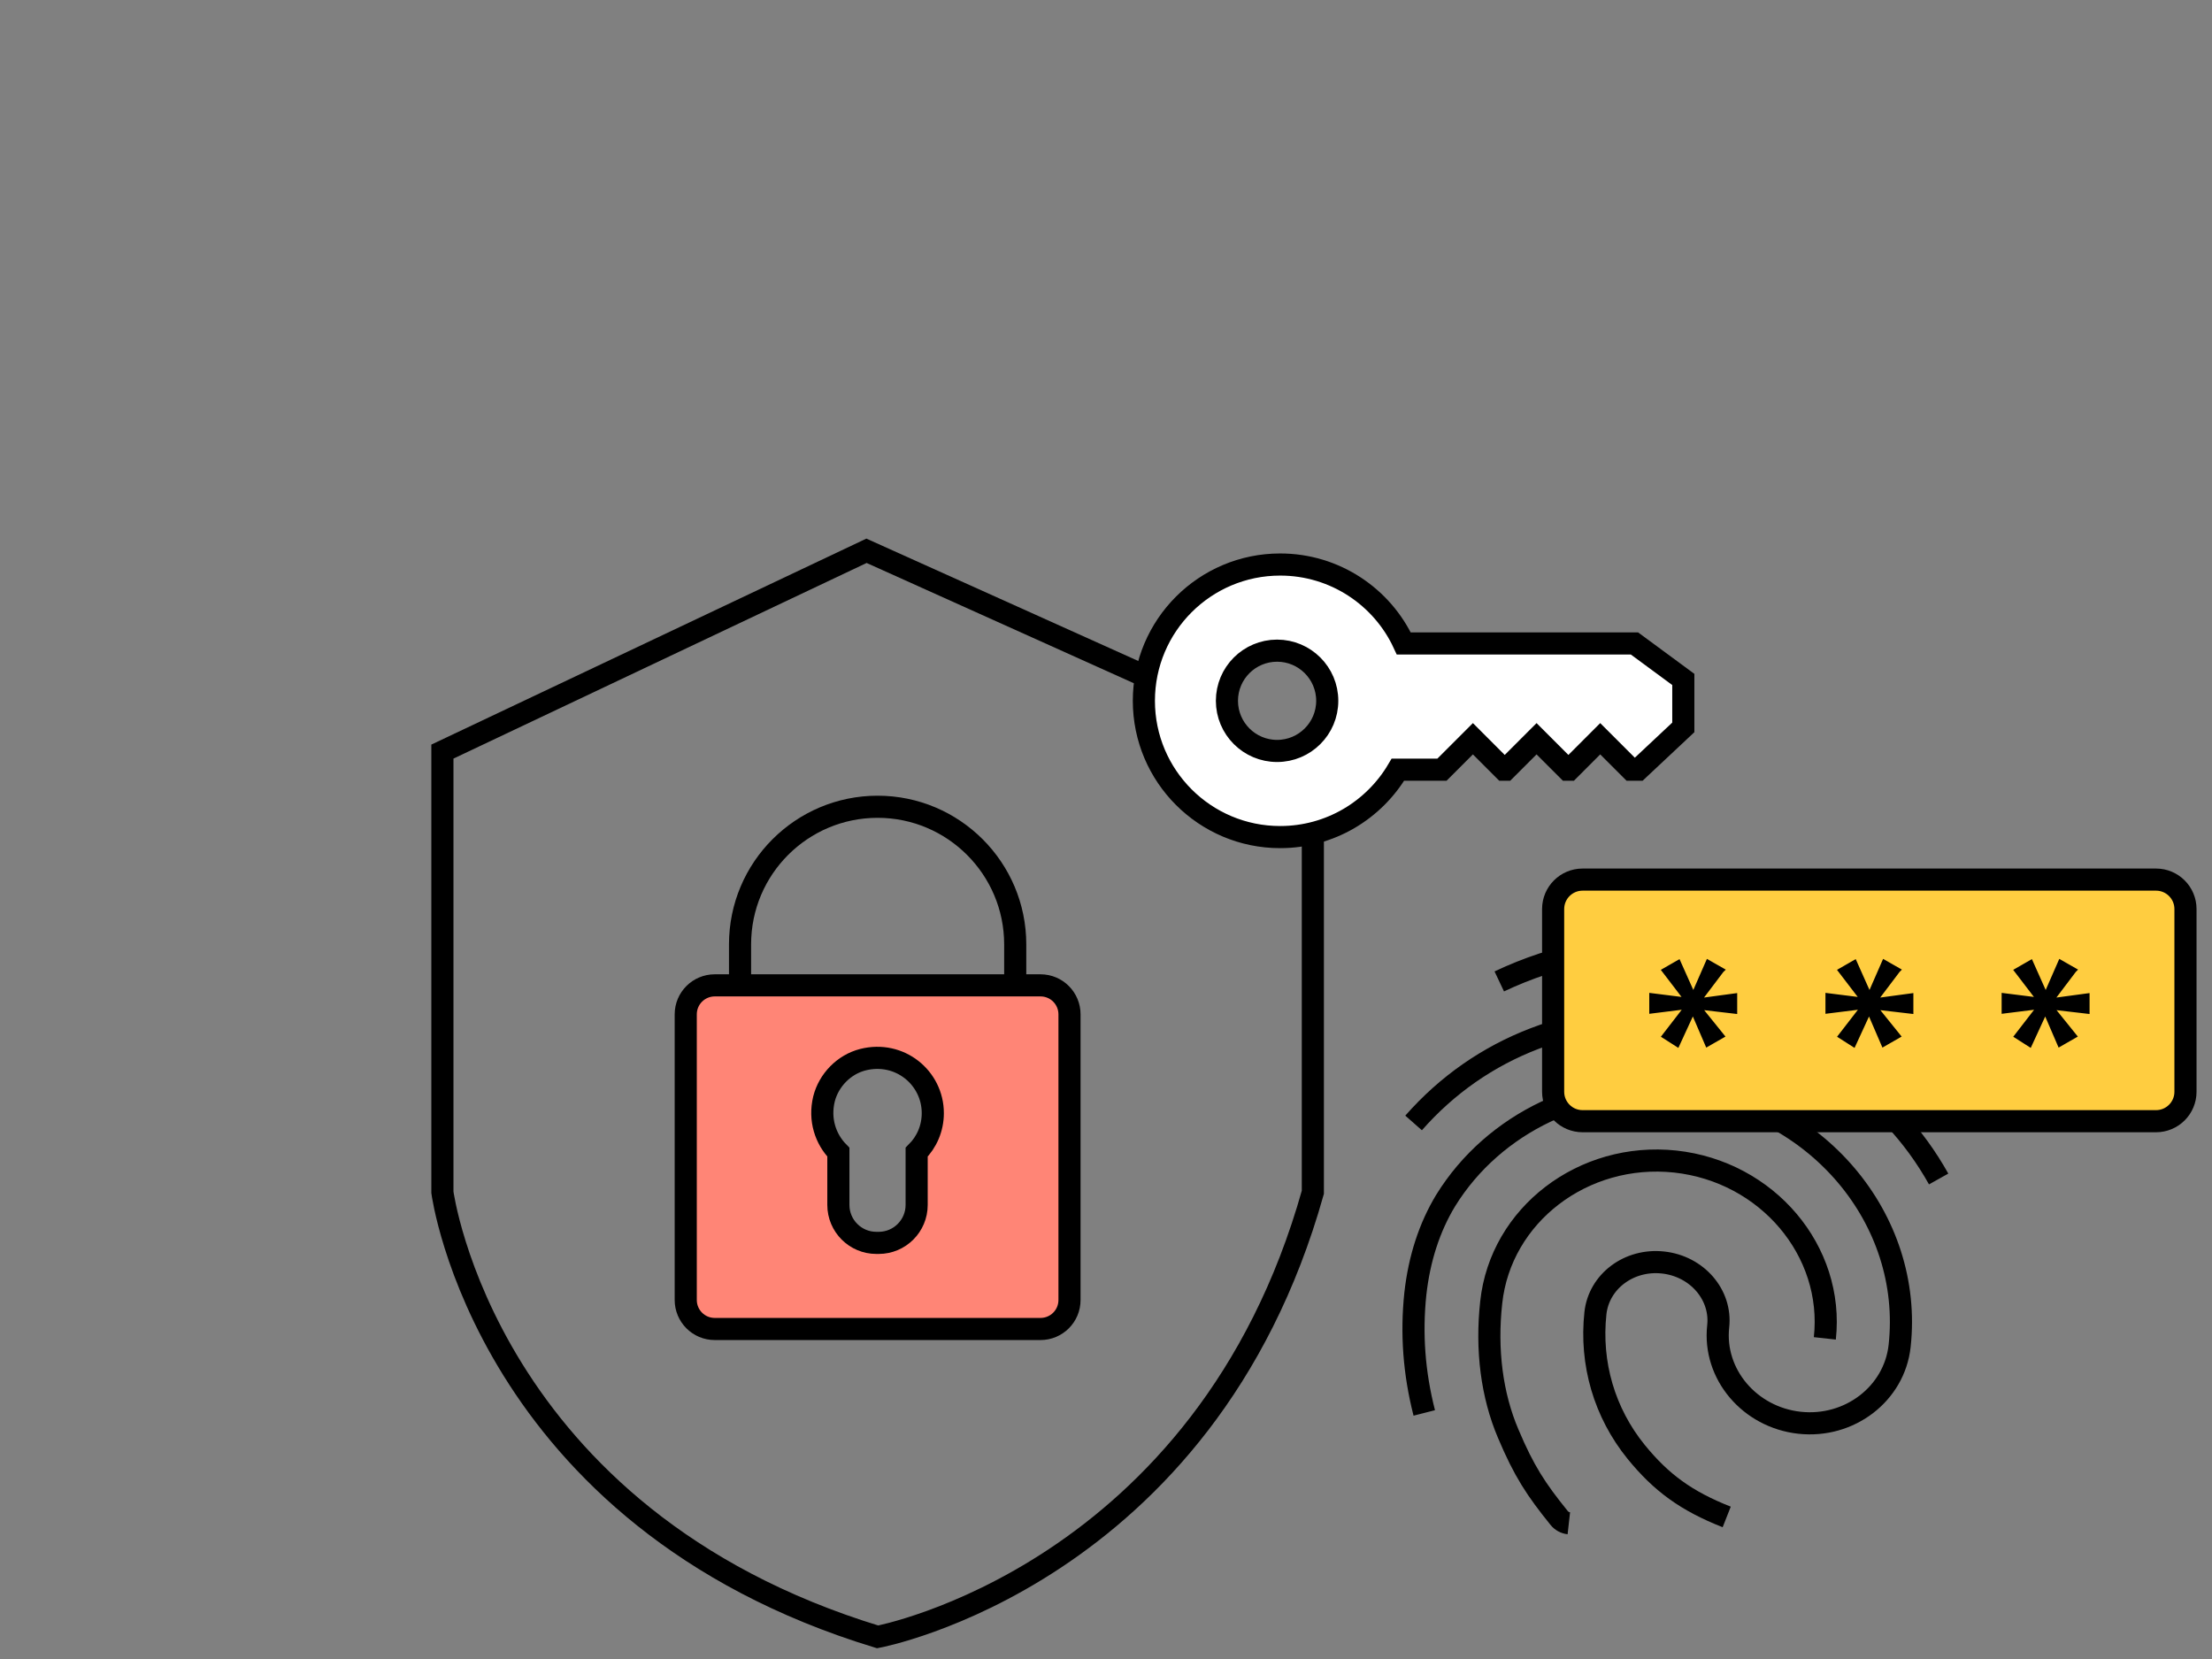 <svg width="100" height="75" viewBox="0 0 100 75" fill="none" xmlns="http://www.w3.org/2000/svg">
<rect x="0" y="0" width="100" height="75" fill="#808080" stroke="none"/>
<path d="M33.456 44.546V42.693C33.456 39.252 36.245 36.472 39.676 36.472C43.106 36.472 45.896 39.262 45.896 42.693V44.546" stroke="black" stroke-miterlimit="10"/>
<path d="M31.001 45.857V58.77C31.001 59.49 31.583 60.081 32.312 60.081H47.039C47.759 60.081 48.35 59.5 48.35 58.77V45.857C48.35 45.137 47.769 44.546 47.039 44.546H32.312C31.593 44.546 31.001 45.127 31.001 45.857ZM41.44 52.087V54.472C41.44 55.419 40.671 56.188 39.725 56.188H39.617C38.67 56.188 37.901 55.419 37.901 54.472V52.087C37.32 51.495 37.024 50.618 37.251 49.682C37.468 48.824 38.158 48.124 39.005 47.907C40.671 47.483 42.17 48.725 42.17 50.322C42.17 51.012 41.894 51.633 41.44 52.087Z" fill="#FF8576" stroke="black" stroke-miterlimit="10"/>
<path d="M67.779 44.368C70.342 43.156 73.112 42.604 75.981 42.762C78.849 42.919 81.284 43.678 83.936 45.226" stroke="black" stroke-miterlimit="10"/>
<path d="M63.905 50.766C65.423 49.041 67.267 47.759 69.376 46.951C73.792 45.246 79.155 45.807 83.118 48.43C85 49.672 86.528 51.308 87.642 53.299" stroke="black" stroke-miterlimit="10"/>
<path d="M70.924 68.864C70.746 68.844 70.589 68.756 70.48 68.618C69.445 67.336 68.903 66.518 68.183 64.813C67.444 63.078 67.178 61.028 67.415 58.879C67.838 54.926 71.574 52.067 75.734 52.511C79.894 52.964 82.93 56.552 82.497 60.505" stroke="black" stroke-miterlimit="10"/>
<path d="M64.388 63.876C63.925 62.062 63.797 60.298 63.984 58.494C64.162 56.897 64.625 55.478 65.354 54.275C67.533 50.746 71.722 48.765 76.02 49.228C82.082 49.889 86.509 55.093 85.878 60.85C85.641 63.009 83.611 64.566 81.353 64.32C79.096 64.073 77.44 62.122 77.676 59.963C77.834 58.534 76.72 57.242 75.182 57.075C73.644 56.907 72.284 57.932 72.126 59.362C71.88 61.639 72.531 63.867 73.97 65.641C75.103 67.031 76.237 67.859 78.061 68.578" stroke="black" stroke-miterlimit="10"/>
<path d="M59.351 37.675V53.901C54.481 71.24 39.676 74 39.676 74C21.942 68.598 20 53.901 20 53.901V33.978L39.173 24.9L51.81 30.588" stroke="black" stroke-miterlimit="10"/>
<path d="M97.47 39.765H71.545C70.81 39.765 70.214 40.361 70.214 41.096V49.356C70.214 50.091 70.81 50.687 71.545 50.687H97.47C98.205 50.687 98.801 50.091 98.801 49.356V41.096C98.801 40.361 98.205 39.765 97.47 39.765Z" fill="#FFCD40" stroke="black" stroke-miterlimit="10"/>
<path d="M77.834 43.875L76.828 45.206V45.226L78.435 45.009V45.729L76.828 45.541V45.561L77.854 46.833L77.183 47.217L76.543 45.729H76.523L75.833 47.227L75.231 46.843L76.237 45.541V45.522L74.66 45.719V44.999L76.227 45.196V45.177L75.231 43.875L75.882 43.501L76.543 44.98H76.562L77.213 43.491L77.854 43.856L77.834 43.875Z" fill="black" stroke="black" stroke-width="0.2"/>
<path d="M85.799 43.875L84.793 45.206V45.226L86.4 45.009V45.729L84.793 45.541V45.561L85.818 46.833L85.148 47.217L84.507 45.729H84.488L83.798 47.227L83.196 46.843L84.202 45.541V45.522L82.625 45.719V44.999L84.192 45.196V45.177L83.196 43.875L83.847 43.501L84.507 44.98H84.527L85.178 43.491L85.818 43.856L85.799 43.875Z" fill="black" stroke="black" stroke-width="0.2"/>
<path d="M93.764 43.875L92.758 45.206V45.226L94.365 45.009V45.729L92.758 45.541V45.561L93.783 46.833L93.113 47.217L92.472 45.729H92.453L91.763 47.227L91.161 46.843L92.167 45.541V45.522L90.59 45.719V44.999L92.157 45.196V45.177L91.161 43.875L91.812 43.501L92.472 44.98H92.492L93.143 43.491L93.783 43.856L93.764 43.875Z" fill="black" stroke="black" stroke-width="0.2"/>
<path fill-rule="evenodd" clip-rule="evenodd" d="M73.881 29.089H63.462C62.486 26.98 60.347 25.521 57.873 25.521C54.472 25.521 51.712 28.281 51.712 31.682C51.712 35.083 54.472 37.843 57.873 37.843C60.14 37.843 62.121 36.62 63.196 34.797H65.187L66.587 33.397L67.986 34.797H68.065L69.465 33.397L70.865 34.797H70.944L72.343 33.397L73.743 34.797H74.059L76.099 32.884V30.716L73.891 29.089H73.881ZM57.734 33.949C56.483 33.949 55.467 32.934 55.467 31.682C55.467 30.43 56.483 29.415 57.734 29.415C58.986 29.415 60.002 30.43 60.002 31.682C60.002 32.934 58.986 33.949 57.734 33.949Z" fill="white" stroke="black" stroke-miterlimit="10"/>
</svg>
